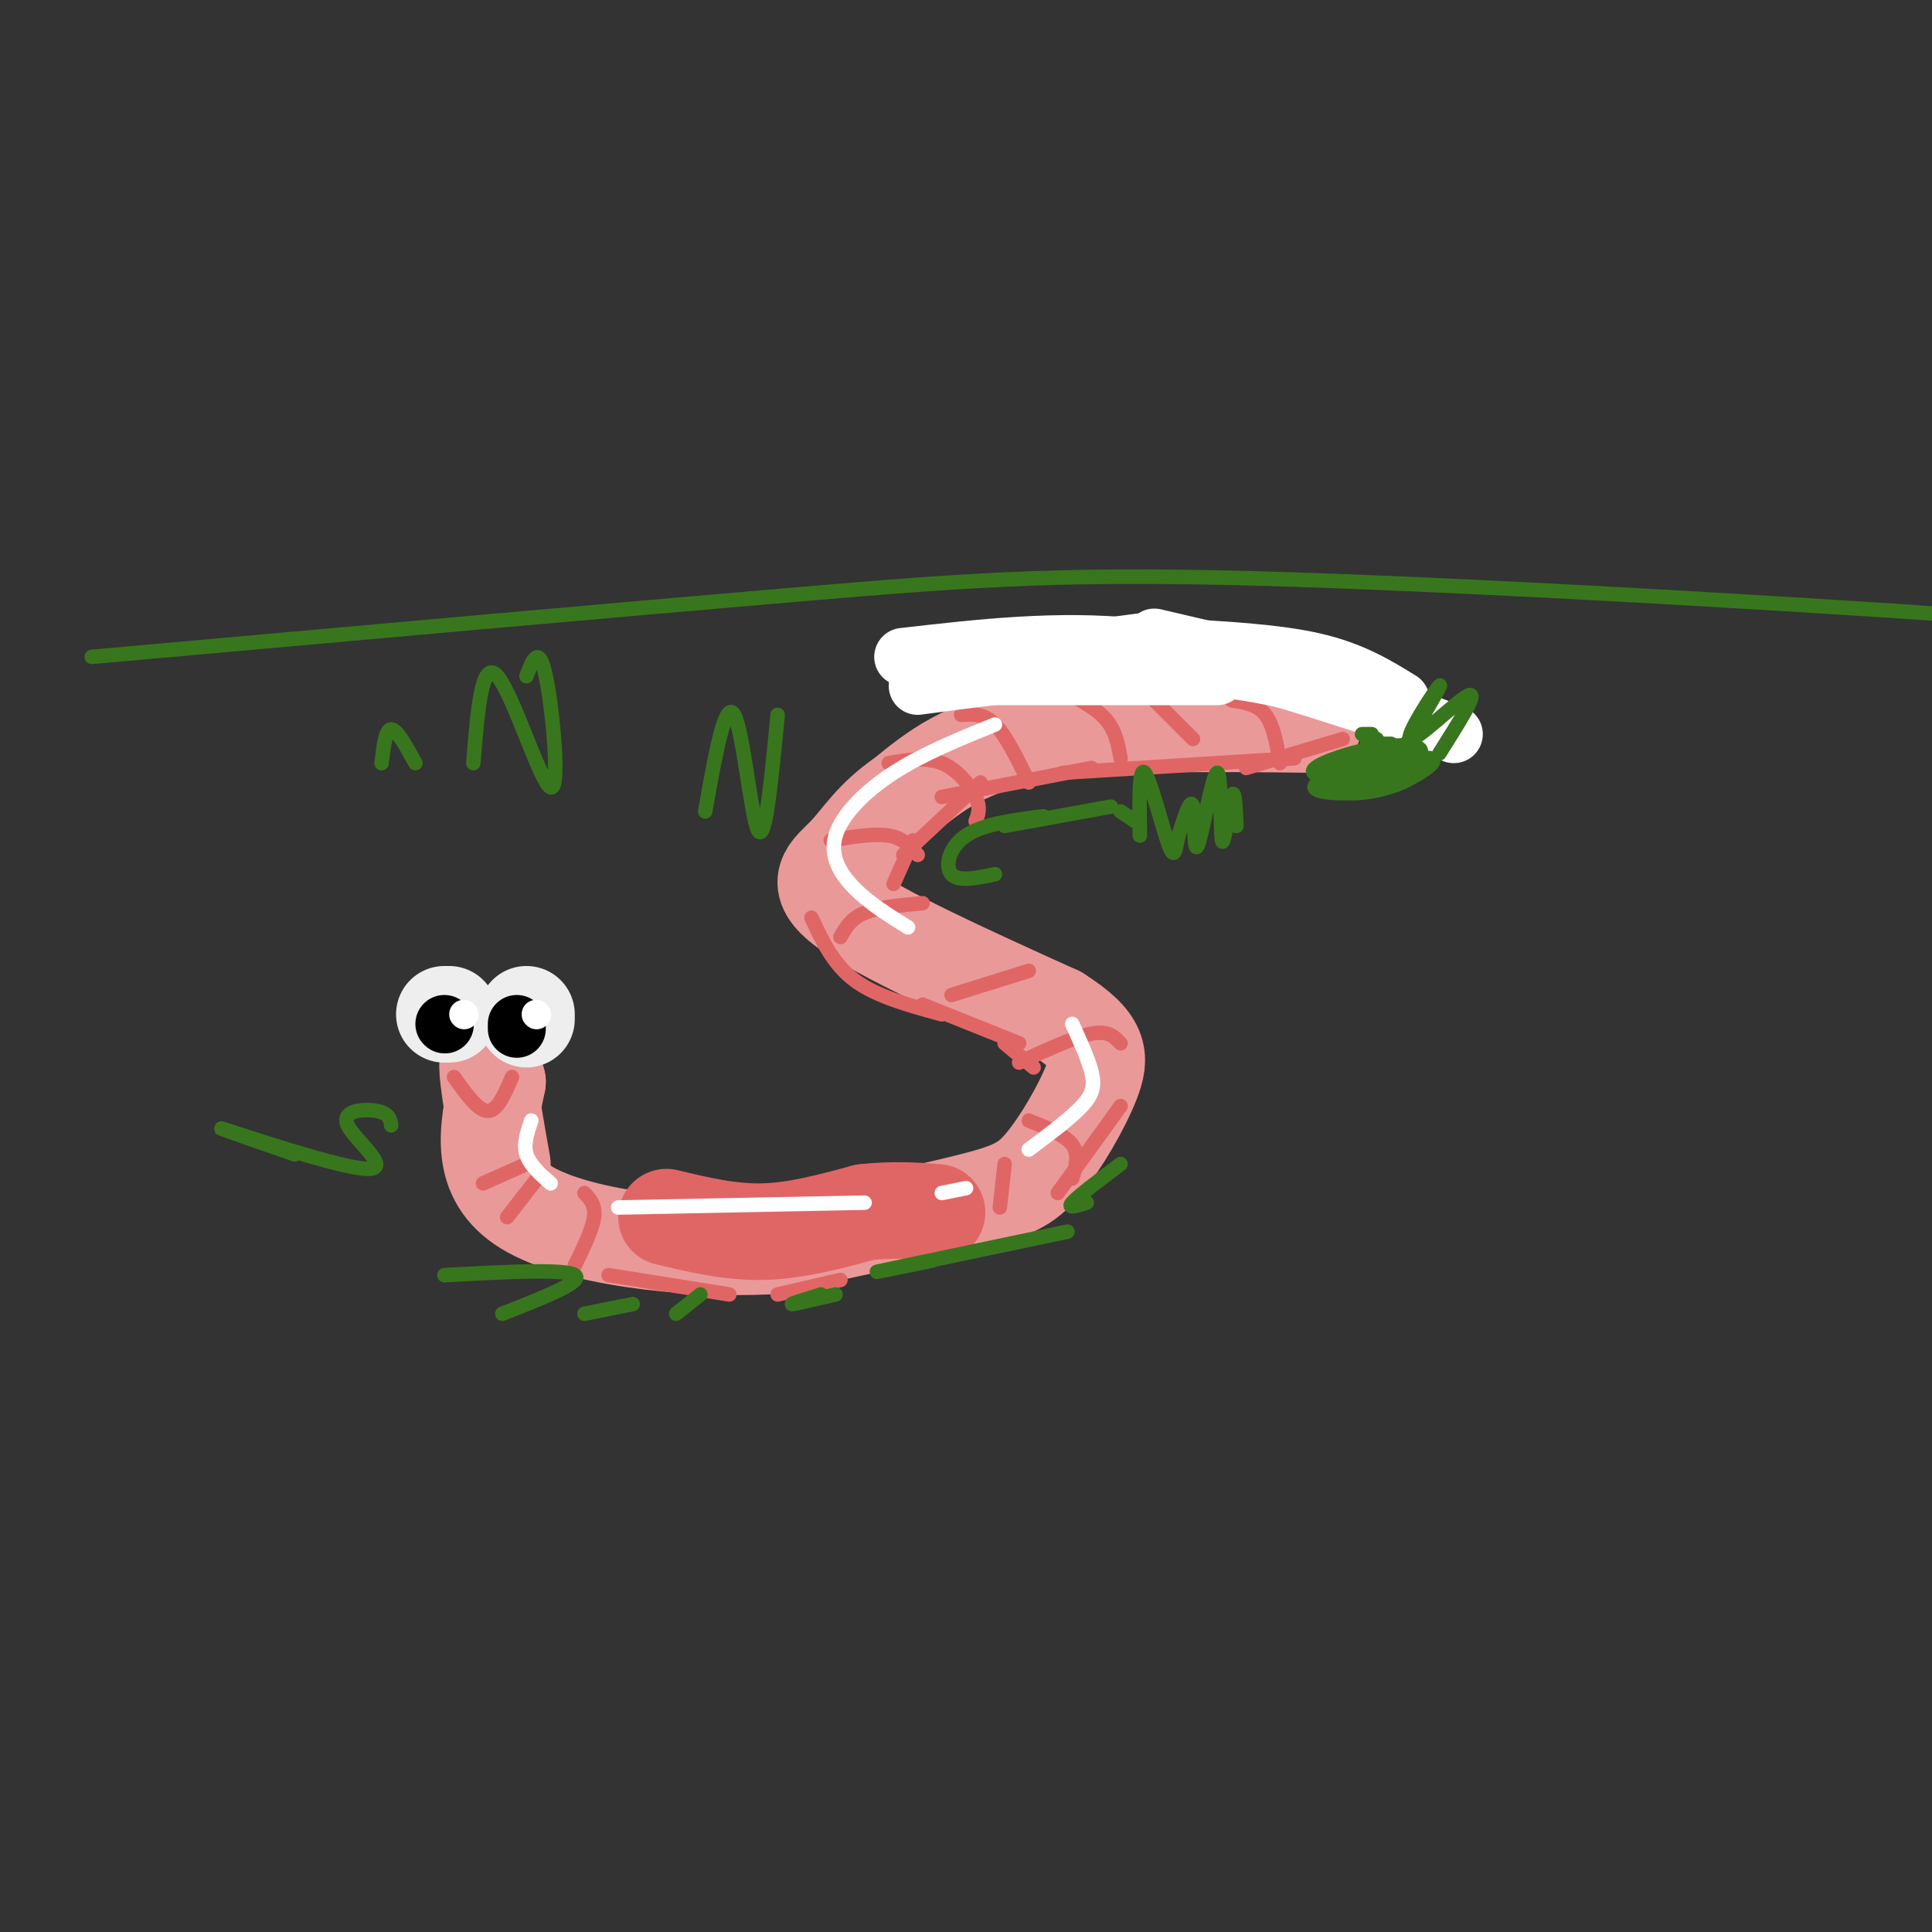 <svg viewBox='0 0 400 400' version='1.1' xmlns='http://www.w3.org/2000/svg' xmlns:xlink='http://www.w3.org/1999/xlink'><rect x="0" y="0" width="400" height="400" fill="#333333" stroke="none"/><g fill='none' stroke='rgb(234,153,153)' stroke-width='20' stroke-linecap='round' stroke-linejoin='round'><path d='M272,150c-21.917,-0.250 -43.833,-0.500 -58,2c-14.167,2.500 -20.583,7.750 -27,13'/><path d='M187,165c-6.369,4.333 -8.792,8.667 -12,12c-3.208,3.333 -7.202,5.667 0,11c7.202,5.333 25.601,13.667 44,22'/><path d='M219,210c8.874,5.643 9.059,8.750 7,14c-2.059,5.250 -6.362,12.644 -10,17c-3.638,4.356 -6.611,5.673 -16,8c-9.389,2.327 -25.195,5.663 -41,9'/><path d='M159,258c-17.222,0.778 -39.778,-1.778 -50,-8c-10.222,-6.222 -8.111,-16.111 -6,-26'/><path d='M103,224c-1.511,-5.333 -2.289,-5.667 -2,-2c0.289,3.667 1.644,11.333 3,19'/></g>
<g fill='none' stroke='rgb(224,102,102)' stroke-width='20' stroke-linecap='round' stroke-linejoin='round'><path d='M138,252c6.583,1.583 13.167,3.167 20,3c6.833,-0.167 13.917,-2.083 21,-4'/><path d='M179,251c6.000,-0.667 10.500,-0.333 15,0'/></g>
<g fill='none' stroke='rgb(224,102,102)' stroke-width='3' stroke-linecap='round' stroke-linejoin='round'><path d='M255,145c2.667,0.417 5.333,0.833 7,3c1.667,2.167 2.333,6.083 3,10'/><path d='M234,140c0.000,0.000 13.000,13.000 13,13'/><path d='M220,143c3.500,1.833 7.000,3.667 9,6c2.000,2.333 2.500,5.167 3,8'/><path d='M199,148c2.333,-0.167 4.667,-0.333 7,2c2.333,2.333 4.667,7.167 7,12'/><path d='M184,158c3.867,-0.667 7.733,-1.333 11,0c3.267,1.333 5.933,4.667 7,7c1.067,2.333 0.533,3.667 0,5'/><path d='M172,174c4.500,-0.750 9.000,-1.500 12,-1c3.000,0.500 4.500,2.250 6,4'/><path d='M191,187c-4.583,0.417 -9.167,0.833 -12,2c-2.833,1.167 -3.917,3.083 -5,5'/><path d='M213,201c0.000,0.000 -16.000,5.000 -16,5'/><path d='M232,216c-1.250,-1.333 -2.500,-2.667 -6,-2c-3.500,0.667 -9.250,3.333 -15,6'/><path d='M213,232c3.750,1.500 7.500,3.000 9,5c1.500,2.000 0.750,4.500 0,7'/><path d='M208,241c0.000,0.000 -1.000,9.000 -1,9'/><path d='M121,247c1.167,1.250 2.333,2.500 2,5c-0.333,2.500 -2.167,6.250 -4,10'/><path d='M112,243c0.000,0.000 -7.000,9.000 -7,9'/><path d='M94,223c2.500,3.500 5.000,7.000 7,7c2.000,0.000 3.500,-3.500 5,-7'/><path d='M109,241c0.000,0.000 -9.000,4.000 -9,4'/><path d='M126,264c0.000,0.000 25.000,4.000 25,4'/><path d='M161,268c0.000,0.000 13.000,-3.000 13,-3'/><path d='M232,229c0.000,0.000 -13.000,18.000 -13,18'/><path d='M168,190c2.250,4.833 4.500,9.667 9,13c4.500,3.333 11.250,5.167 18,7'/><path d='M191,208c0.000,0.000 20.000,8.000 20,8'/><path d='M208,216c0.000,0.000 6.000,5.000 6,5'/><path d='M278,153c0.000,0.000 -20.000,6.000 -20,6'/><path d='M268,157c0.000,0.000 -48.000,3.000 -48,3'/><path d='M226,159c0.000,0.000 -31.000,6.000 -31,6'/><path d='M203,162c0.000,0.000 -16.000,15.000 -16,15'/><path d='M189,174c0.000,0.000 -4.000,9.000 -4,9'/></g>
<g fill='none' stroke='rgb(255,255,255)' stroke-width='12' stroke-linecap='round' stroke-linejoin='round'><path d='M290,145c-5.000,-3.083 -10.000,-6.167 -18,-8c-8.000,-1.833 -19.000,-2.417 -30,-3'/><path d='M286,143c0.000,0.000 -47.000,-11.000 -47,-11'/><path d='M261,138c-6.833,-1.833 -13.667,-3.667 -24,-4c-10.333,-0.333 -24.167,0.833 -38,2'/><path d='M236,133c-21.556,2.889 -43.111,5.778 -41,5c2.111,-0.778 27.889,-5.222 48,-4c20.111,1.222 34.556,8.111 49,15'/><path d='M223,136c13.750,0.750 27.500,1.500 40,4c12.500,2.500 23.750,6.750 35,11'/><path d='M283,146c-16.000,-5.167 -32.000,-10.333 -48,-12c-16.000,-1.667 -32.000,0.167 -48,2'/><path d='M252,140c0.000,0.000 -59.000,0.000 -59,0'/><path d='M190,142c21.250,-2.833 42.500,-5.667 61,-4c18.500,1.667 34.250,7.833 50,14'/></g>
<g fill='none' stroke='rgb(238,238,238)' stroke-width='20' stroke-linecap='round' stroke-linejoin='round'><path d='M109,211c0.000,0.000 0.000,-1.000 0,-1'/><path d='M92,210c0.000,0.000 1.000,0.000 1,0'/></g>
<g fill='none' stroke='rgb(0,0,0)' stroke-width='12' stroke-linecap='round' stroke-linejoin='round'><path d='M107,212c0.000,0.000 0.000,1.000 0,1'/><path d='M92,212c0.000,0.000 0.100,0.100 0.1,0.1'/></g>
<g fill='none' stroke='rgb(255,255,255)' stroke-width='6' stroke-linecap='round' stroke-linejoin='round'><path d='M111,210c0.000,0.000 0.100,0.100 0.1,0.1'/><path d='M96,210c0.000,0.000 0.100,0.100 0.1,0.1'/></g>
<g fill='none' stroke='rgb(56,118,29)' stroke-width='3' stroke-linecap='round' stroke-linejoin='round'><path d='M19,136c55.000,-4.929 110.000,-9.857 147,-13c37.000,-3.143 56.000,-4.500 102,-3c46.000,1.500 119.000,5.857 160,9c41.000,3.143 50.000,5.071 59,7'/><path d='M285,156c-5.393,1.301 -10.786,2.601 -12,4c-1.214,1.399 1.751,2.896 7,2c5.249,-0.896 12.782,-4.185 14,-6c1.218,-1.815 -3.880,-2.157 -10,-1c-6.120,1.157 -13.263,3.811 -12,5c1.263,1.189 10.932,0.911 16,0c5.068,-0.911 5.534,-2.456 6,-4'/><path d='M294,156c-4.202,0.572 -17.705,4.001 -21,6c-3.295,1.999 3.620,2.568 9,2c5.380,-0.568 9.227,-2.271 12,-4c2.773,-1.729 4.472,-3.483 0,-3c-4.472,0.483 -15.116,3.202 -18,5c-2.884,1.798 1.993,2.677 7,2c5.007,-0.677 10.145,-2.908 10,-4c-0.145,-1.092 -5.572,-1.046 -11,-1'/><path d='M282,159c-1.833,-0.167 -0.917,-0.083 0,0'/><path d='M282,152c0.000,0.000 2.000,0.000 2,0'/><path d='M285,153c0.000,0.000 0.100,0.100 0.1,0.1'/><path d='M283,154c0.000,0.000 5.000,0.000 5,0'/><path d='M290,156c4.452,-7.500 8.905,-15.000 8,-14c-0.905,1.000 -7.167,10.500 -6,11c1.167,0.500 9.762,-8.000 12,-9c2.238,-1.000 -1.881,5.500 -6,12'/><path d='M256,171c-0.195,-4.121 -0.390,-8.243 -1,-6c-0.610,2.243 -1.636,10.850 -2,9c-0.364,-1.850 -0.067,-14.156 -1,-14c-0.933,0.156 -3.097,12.773 -4,15c-0.903,2.227 -0.544,-5.935 -1,-8c-0.456,-2.065 -1.728,1.968 -3,6'/><path d='M244,173c-0.631,2.429 -0.708,5.500 -2,2c-1.292,-3.500 -3.798,-13.571 -5,-15c-1.202,-1.429 -1.101,5.786 -1,13'/><path d='M235,170c0.000,0.000 -3.000,-2.000 -3,-2'/><path d='M161,148c-1.267,13.244 -2.533,26.489 -4,24c-1.467,-2.489 -3.133,-20.711 -5,-24c-1.867,-3.289 -3.933,8.356 -6,20'/><path d='M109,140c1.280,-3.393 2.560,-6.786 4,0c1.440,6.786 3.042,23.750 1,23c-2.042,-0.750 -7.726,-19.214 -11,-23c-3.274,-3.786 -4.137,7.107 -5,18'/><path d='M86,158c-1.917,-3.500 -3.833,-7.000 -5,-7c-1.167,0.000 -1.583,3.500 -2,7'/><path d='M81,233c-0.214,-1.263 -0.427,-2.526 -3,-3c-2.573,-0.474 -7.504,-0.158 -6,3c1.504,3.158 9.443,9.158 4,9c-5.443,-0.158 -24.270,-6.474 -29,-8c-4.730,-1.526 4.635,1.737 14,5'/><path d='M92,264c12.500,-0.667 25.000,-1.333 27,0c2.000,1.333 -6.500,4.667 -15,8'/><path d='M131,270c0.000,0.000 -10.000,2.000 -10,2'/><path d='M145,268c0.000,0.000 -5.000,4.000 -5,4'/><path d='M170,268c-3.250,1.000 -6.500,2.000 -6,2c0.500,0.000 4.750,-1.000 9,-2'/><path d='M193,261c-7.333,1.500 -14.667,3.000 -10,2c4.667,-1.000 21.333,-4.500 38,-8'/><path d='M225,249c-2.083,0.667 -4.167,1.333 -3,0c1.167,-1.333 5.583,-4.667 10,-8'/><path d='M230,167c0.000,0.000 -22.000,4.000 -22,4'/><path d='M216,169c-6.222,0.800 -12.444,1.600 -16,4c-3.556,2.400 -4.444,6.400 -3,8c1.444,1.600 5.222,0.800 9,0'/></g>
<g fill='none' stroke='rgb(255,255,255)' stroke-width='3' stroke-linecap='round' stroke-linejoin='round'><path d='M128,250c0.000,0.000 51.000,-1.000 51,-1'/><path d='M206,150c-7.464,3.036 -14.929,6.071 -21,10c-6.071,3.929 -10.750,8.750 -12,13c-1.250,4.250 0.929,7.929 4,11c3.071,3.071 7.036,5.536 11,8'/><path d='M222,212c1.667,3.644 3.333,7.289 4,10c0.667,2.711 0.333,4.489 -2,7c-2.333,2.511 -6.667,5.756 -11,9'/><path d='M200,246c0.000,0.000 -5.000,1.000 -5,1'/><path d='M110,232c-0.833,2.417 -1.667,4.833 -1,7c0.667,2.167 2.833,4.083 5,6'/></g>
</svg>